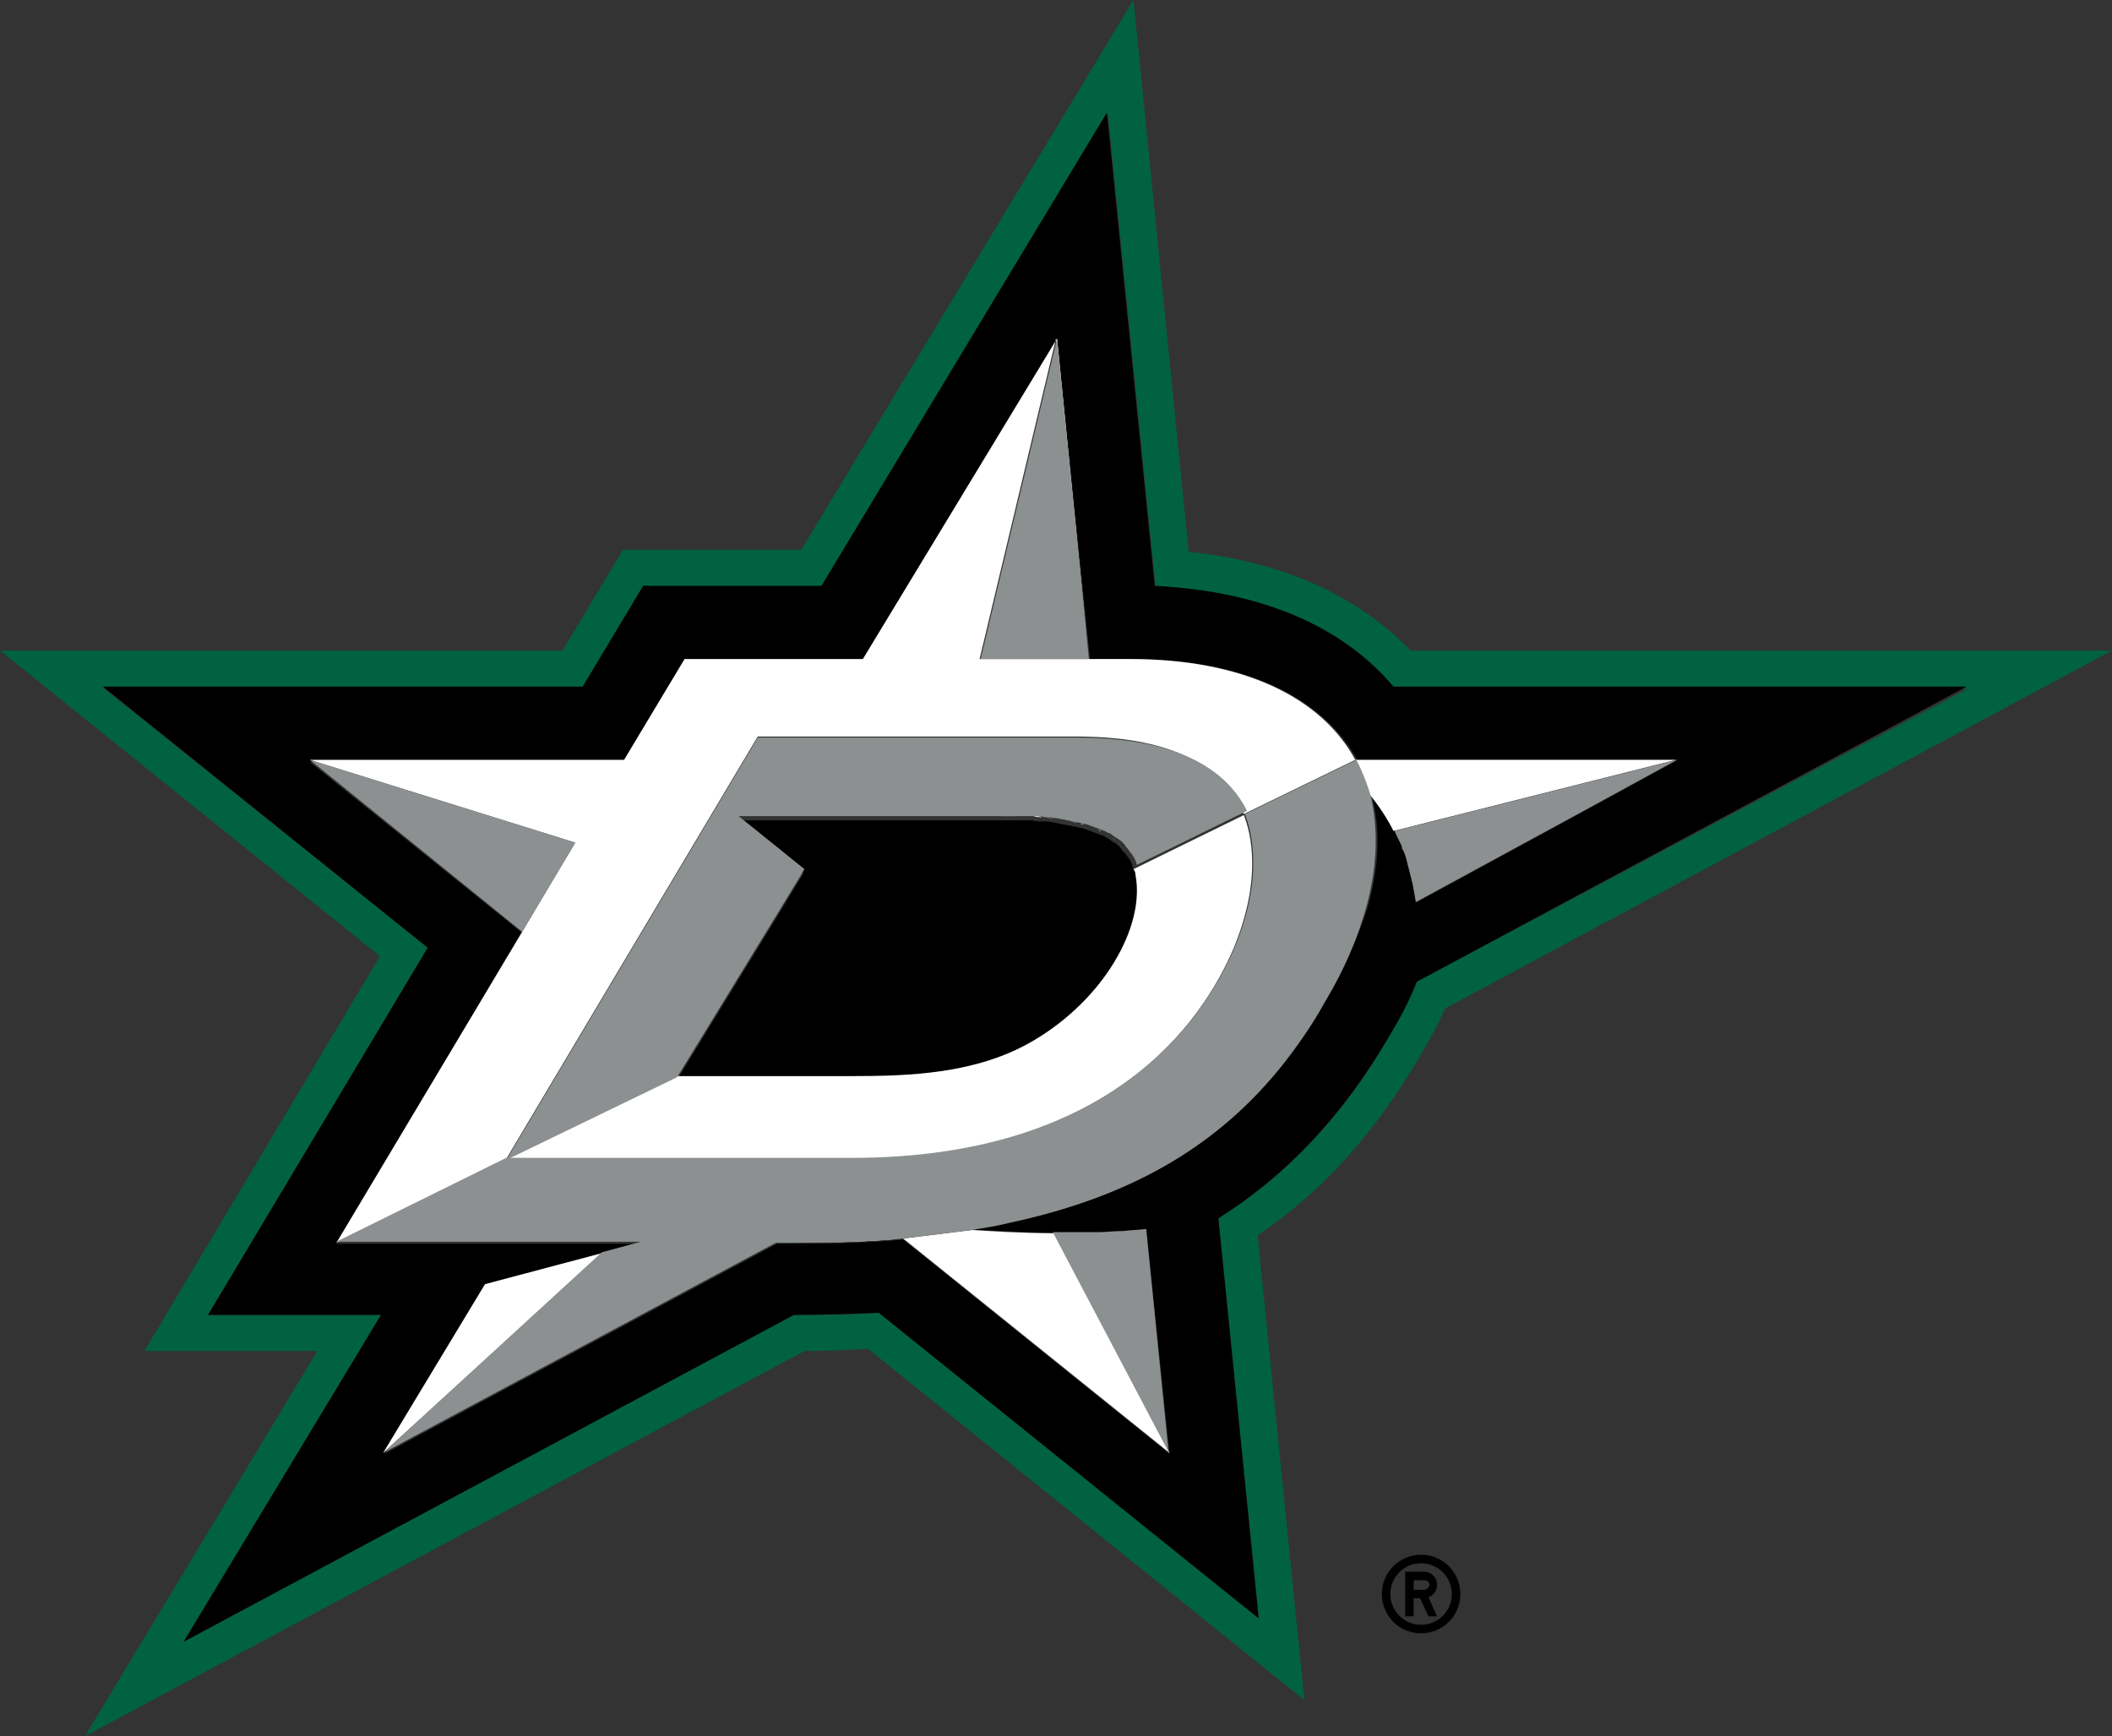 <?xml version="1.0" encoding="utf-8"?>
<!-- Generator: Adobe Illustrator 22.1.0, SVG Export Plug-In . SVG Version: 6.00 Build 0)  -->
<svg version="1.1" id="Layer_1" xmlns="http://www.w3.org/2000/svg" xmlns:xlink="http://www.w3.org/1999/xlink" x="0px" y="0px"
	 viewBox="0 0 199 163.6" style="enable-background:new 0 0 199 163.6;" xml:space="preserve">
<rect x="0" y="0" width="199" height="163.6" fill="#333333" stroke="none"/>
<style type="text/css">
	.st0{fill:#006241;}
	.st1{fill:#FFFFFF;}
	.st2{fill:#8C9091;}
</style>
<g>
	<path class="st0" d="M133.8,99.5c0.9-1.5,1.7-3,2.4-4.5L199,61.3h-66.1c-5-5.2-12.1-8.4-20.9-9.3l-5.2-52L75.5,51.8H58.7L53,61.3H0
		l35.8,28.8l-22.2,37.2h16.3L8,163.6l67.8-36.3c2,0,4.1-0.1,6-0.2l41.1,33.1l-4.4-43.8C124.6,112.3,129.6,106.7,133.8,99.5z
		 M114.8,114.8l3.8,37.7l-35.8-28.8c-2.6,0.2-5.3,0.2-8,0.2l-57.5,30.8l18.6-30.8H19.6l20.7-34.6L9.7,64.8H55l5.7-9.5h16.8
		l26.9-44.5l4.5,44.6c9.9,0.4,17.7,3.7,22.5,9.5h54l-51.9,27.6c-0.8,1.8-1.7,3.5-2.7,5.3C126.6,105.1,121.3,110.7,114.8,114.8z"/>
	<path d="M80.2,101.4c5.5,0,11.8-0.2,17.1-3.3c6.7-3.9,10.6-10.8,9.7-15.6c0-0.2-0.1-0.4-0.2-0.6l0,0c-0.1-0.2-0.1-0.4-0.2-0.6l0,0
		c-0.1-0.2-0.2-0.4-0.3-0.5c0,0,0-0.1-0.1-0.1c-0.1-0.2-0.2-0.3-0.3-0.4l-0.1-0.1c-0.1-0.1-0.2-0.3-0.3-0.4l-0.1-0.1
		c-0.1-0.1-0.2-0.2-0.4-0.3c-0.1,0-0.1-0.1-0.2-0.1c-0.1-0.1-0.3-0.2-0.4-0.3c-0.1,0-0.1-0.1-0.2-0.1c-0.1-0.1-0.3-0.2-0.4-0.2
		c-0.1,0-0.2-0.1-0.3-0.1c-0.2-0.1-0.3-0.1-0.5-0.2c-0.1,0-0.2-0.1-0.3-0.1c-0.2-0.1-0.3-0.1-0.5-0.2c-0.1,0-0.3-0.1-0.4-0.1
		c-0.2,0-0.3-0.1-0.5-0.1c-0.1,0-0.3-0.1-0.5-0.1s-0.3-0.1-0.5-0.1s-0.4-0.1-0.5-0.1c-0.2,0-0.3-0.1-0.5-0.1s-0.4-0.1-0.7-0.1
		c-0.2,0-0.3,0-0.5,0c-0.3,0-0.5,0-0.8-0.1c-0.1,0-0.2,0-0.4,0c-0.4,0-0.8,0-1.2,0h-0.1c-0.4,0-0.9,0-1.4,0H69.5l4.1,3.3l2.1,1.7
		l0,0l0,0l-2.8,4.6l-9.2,15h16.5V101.4z"/>
	<path d="M133.5,92.5l51.8-27.8h-54c-4.9-5.8-12.6-9-22.5-9.5l-4.5-44.6L77.4,55.2H60.6l-5.7,9.5H9.7l30.6,24.6l-20.7,34.6h16.3
		l-18.6,30.8l57.5-30.8c2.7,0,5.4-0.1,8-0.2l35.8,28.8l-3.8-37.7c6.5-4.1,11.7-9.7,16-17C131.9,96,132.8,94.3,133.5,92.5z
		 M124.9,94.3c-1.3,2.2-2.6,4.2-4.1,6.1c-5.7,7.1-13.5,12.2-25.6,14.8c-1.2,0.3-2.4,0.5-3.7,0.7l0,0c1.7,0,4.4,0.2,7.7,0.3l0,0
		c0.7,0,1.3,0,2,0h0.1c0.7,0,1.4,0,2,0c0.1,0,0.1,0,0.2,0c0.7,0,1.4-0.1,2.1-0.1c0.1,0,0.1,0,0.2,0c0.7,0,1.5-0.1,2.2-0.2l2.2,21.1
		l-25.1-20.2c-3.2,0.3-6.7,0.4-10.4,0.4l0,0h-1.5l-37,19.8l9.6-15.8l14.7-4H31.7l17.5-29.3l-20-16.1l0,0l0,0h29.7l5.7-9.5h16.8
		l18.2-30.4l3.1,30.2h4c10.6,0,17.9,3.6,21.2,9.5h30.2l0,0l0,0l-8.6,4.7l-16,8.7l0,0l0,0c-0.1-0.6-0.2-1.1-0.3-1.7
		c0-0.1-0.1-0.3-0.1-0.4c-0.1-0.4-0.2-0.8-0.3-1.2c0-0.1-0.1-0.3-0.1-0.4c-0.1-0.4-0.3-0.8-0.4-1.2c0-0.1-0.1-0.2-0.1-0.3
		c-0.2-0.5-0.4-1-0.7-1.5c-0.6-1.2-1.4-2.3-2.3-3.5c0.9,3.2,0.8,6.8-0.4,10.9C127.9,88.4,126.7,91.3,124.9,94.3z"/>
	<path class="st1" d="M74.7,117.1L74.7,117.1c3.7,0,7.2-0.1,10.4-0.4l25.1,20.2l-10.9-20.7c-3.2,0-6-0.2-7.7-0.3l-6.5,0.8
		C81.8,116.9,78.4,117.1,74.7,117.1z"/>
	<path class="st1" d="M95.2,115.2c12.1-2.6,19.9-7.7,25.6-14.8C115.1,107.5,107.3,112.6,95.2,115.2z"/>
	<path class="st1" d="M97.4,76.9c0.3,0,0.6,0,0.8,0.1C97.9,77,97.6,77,97.4,76.9z"/>
	<polygon class="st1" points="60.4,117.1 45.7,121 36.1,136.9 56.7,118.1 	"/>
	<path class="st1" d="M107,82.5c0.9,4.8-3,11.7-9.7,15.6c-5.3,3.1-11.6,3.3-17.1,3.3H63.8l9.2-15l-9.2,15l-16.1,7.8h32.5
		c24.2,0,33.1-12.8,36.1-20c2.6-6.4,1.6-10.6,0.9-12.4l-10.4,5.1C106.9,82,107,82.2,107,82.5z"/>
	<path class="st1" d="M95.8,76.9c0.4,0,0.8,0,1.2,0C96.6,76.9,96.2,76.9,95.8,76.9z"/>
	<path class="st1" d="M128.7,85.7c-0.8,2.7-2,5.6-3.8,8.7C126.7,91.3,127.9,88.4,128.7,85.7z"/>
	<path class="st1" d="M106.6,81.2L106.6,81.2L106.6,81.2z"/>
	<path class="st1" d="M104.9,79c0.1,0,0.1,0.1,0.2,0.1C105,79.1,104.9,79,104.9,79z"/>
	<path class="st1" d="M98.6,77c0.2,0,0.4,0.1,0.7,0.1C99.1,77.1,98.9,77.1,98.6,77z"/>
	<path class="st1" d="M102.7,77.9c0.1,0,0.2,0.1,0.3,0.1C102.9,78,102.8,77.9,102.7,77.9z"/>
	<path class="st1" d="M103.5,78.2c0.1,0,0.2,0.1,0.3,0.1C103.7,78.3,103.6,78.3,103.5,78.2z"/>
	<path class="st1" d="M101.8,77.6c0.1,0,0.3,0.1,0.4,0.1C102.1,77.7,101.9,77.7,101.8,77.6z"/>
	<path class="st1" d="M100.9,77.4c0.2,0,0.3,0.1,0.5,0.1C101.2,77.4,101,77.4,100.9,77.4z"/>
	<path class="st1" d="M71.4,69.4L71.4,69.4h29.8c5.1,0,13.1,0.7,16,7.3l10.5-5.1c0.8,1.5,1.3,3.2,1.3,3.2l0,0
		c0.9,1.1,1.7,2.3,2.3,3.5l0,0l26.6-6.7l0,0h-30.2c-3.2-5.9-10.6-9.5-21.2-9.5h-4H92.3l7.2-30.2l3.1,30.2l-3-30.2L81.3,62.1H64.5
		l-5.7,9.5H29.2l0,0l25,7.8l-5,8.4l0,0l-17.5,29.3l16-7.9L71.4,69.4z"/>
	<path class="st1" d="M99.8,77.2c0.2,0,0.4,0.1,0.5,0.1C100.2,77.3,100,77.2,99.8,77.2z"/>
	<path class="st1" d="M104.2,78.6c0.1,0,0.2,0.1,0.2,0.1C104.4,78.7,104.3,78.6,104.2,78.6z"/>
	<path class="st1" d="M105.6,116c0.1,0,0.1,0,0.2,0C105.7,116,105.7,116,105.6,116z"/>
	<path class="st1" d="M95.7,76.9c-0.4,0-0.9,0-1.4,0H69.5l0,0h24.9C94.8,76.8,95.3,76.8,95.7,76.9z"/>
	<polygon class="st1" points="73.7,80.2 75.7,81.8 75.7,81.8 	"/>
	<path class="st1" d="M101.3,116.2L101.3,116.2L101.3,116.2z"/>
	<path class="st1" d="M133.3,85l16.1-8.7L133.3,85z"/>
	<path class="st1" d="M106.3,80.5C106.3,80.6,106.3,80.6,106.3,80.5C106.3,80.6,106.3,80.6,106.3,80.5z"/>
	<path class="st1" d="M133.1,83.3c0-0.1-0.1-0.3-0.1-0.4C133,83,133.1,83.2,133.1,83.3z"/>
	<path class="st1" d="M132.2,80.1c0-0.1-0.1-0.2-0.1-0.3C132.1,79.9,132.1,80,132.2,80.1z"/>
	<path class="st1" d="M105.4,79.5L105.4,79.5C105.5,79.6,105.5,79.5,105.4,79.5z"/>
	<path class="st1" d="M132.7,81.7c0-0.1-0.1-0.3-0.1-0.4C132.6,81.4,132.7,81.5,132.7,81.7z"/>
	<path class="st1" d="M103.4,116.1c0.1,0,0.1,0,0.2,0C103.5,116.1,103.4,116.1,103.4,116.1z"/>
	<path class="st1" d="M105.9,80L105.9,80L105.9,80z"/>
	<path class="st2" d="M129.1,74.8L129.1,74.8c0,0-0.5-1.7-1.3-3.2l-10.5,5.1c0.7,1.8,1.7,6.1-0.9,12.4c-3,7.2-11.9,20-36.1,20H47.7
		l-16,7.9h28.7l-3.7,1l-20.6,18.9l37-19.8h1.5c3.7,0,7.2-0.1,10.4-0.4l6.5-0.8l0,0c1.3-0.2,2.5-0.4,3.7-0.7
		c12.1-2.6,19.9-7.7,25.6-14.8c1.5-1.9,2.9-3.9,4.1-6.1c1.8-3,3-5.9,3.8-8.7C129.8,81.7,129.9,78,129.1,74.8z"/>
	<polygon class="st2" points="54.2,79.4 29.2,71.6 29.2,71.6 49.2,87.8 49.2,87.8 	"/>
	<polygon class="st2" points="92.4,62.1 102.6,62.1 99.6,31.9 	"/>
	<path class="st2" d="M131.4,78.3c0.2,0.5,0.5,1,0.7,1.5c0,0.1,0.1,0.2,0.1,0.3c0.2,0.4,0.3,0.8,0.4,1.2c0,0.1,0.1,0.3,0.1,0.4
		c0.1,0.4,0.2,0.8,0.3,1.2c0,0.1,0.1,0.3,0.1,0.4c0.1,0.5,0.2,1.1,0.3,1.7l0,0l16-8.7l8.6-4.7l0,0L131.4,78.3L131.4,78.3z"/>
	<path class="st2" d="M108,115.8c-0.7,0.1-1.5,0.1-2.2,0.2c-0.1,0-0.1,0-0.2,0c-0.7,0-1.4,0.1-2.1,0.1c-0.1,0-0.1,0-0.2,0
		c-0.7,0-1.4,0-2,0h-0.1c-0.7,0-1.4,0-2,0l0,0l10.9,20.7L108,115.8z"/>
	<path class="st2" d="M101.3,69.5H71.5h-0.1l-23.7,39.8l16.1-7.8l9.2-15l2.8-4.6l0,0l-2.1-1.7l-4.1-3.3l0,0h24.9c0.5,0,0.9,0,1.4,0
		H96c0.4,0,0.8,0,1.2,0c0.1,0,0.2,0,0.4,0c0.3,0,0.6,0,0.8,0.1c0.2,0,0.3,0,0.5,0s0.4,0.1,0.7,0.1c0.2,0,0.3,0.1,0.5,0.1
		s0.4,0.1,0.5,0.1c0.2,0,0.3,0.1,0.5,0.1s0.3,0.1,0.5,0.1s0.3,0.1,0.5,0.1c0.1,0,0.3,0.1,0.4,0.1c0.2,0.1,0.3,0.1,0.5,0.2
		c0.1,0,0.2,0.1,0.3,0.1c0.2,0.1,0.3,0.1,0.5,0.2c0.1,0,0.2,0.1,0.3,0.1c0.2,0.1,0.3,0.2,0.4,0.2c0.1,0,0.2,0.1,0.2,0.1
		c0.1,0.1,0.3,0.2,0.4,0.3c0.1,0,0.1,0.1,0.2,0.1c0.1,0.1,0.3,0.2,0.4,0.3l0.1,0.1c0.1,0.1,0.2,0.2,0.3,0.4l0.1,0.1
		c0.1,0.1,0.2,0.3,0.3,0.4c0,0,0,0.1,0.1,0.1c0.1,0.2,0.2,0.3,0.3,0.5l0,0c0.1,0.2,0.2,0.4,0.2,0.6l0,0l10.4-5.1
		C114.4,70.2,106.3,69.5,101.3,69.5z"/>
	<g>
		<path d="M137.6,150.2c0-2-1.6-3.7-3.7-3.7c-2,0-3.7,1.6-3.7,3.7c0,2,1.6,3.7,3.7,3.7C135.9,153.9,137.6,152.3,137.6,150.2z
			 M131,150.2c0-1.6,1.3-2.9,2.9-2.9c1.6,0,2.9,1.3,2.9,2.9c0,1.6-1.3,2.9-2.9,2.9S131,151.8,131,150.2z"/>
		<path d="M135.4,152.3l-0.8-1.8c0.5-0.2,0.8-0.6,0.8-1.2c0-0.7-0.6-1.2-1.2-1.2h-1.8v4.2h0.8v-1.7h0.6l0.8,1.7H135.4z M134.2,149.8
			h-1v-0.9h1c0.3,0,0.5,0.2,0.5,0.5C134.6,149.6,134.4,149.8,134.2,149.8z"/>
	</g>
</g>
</svg>
